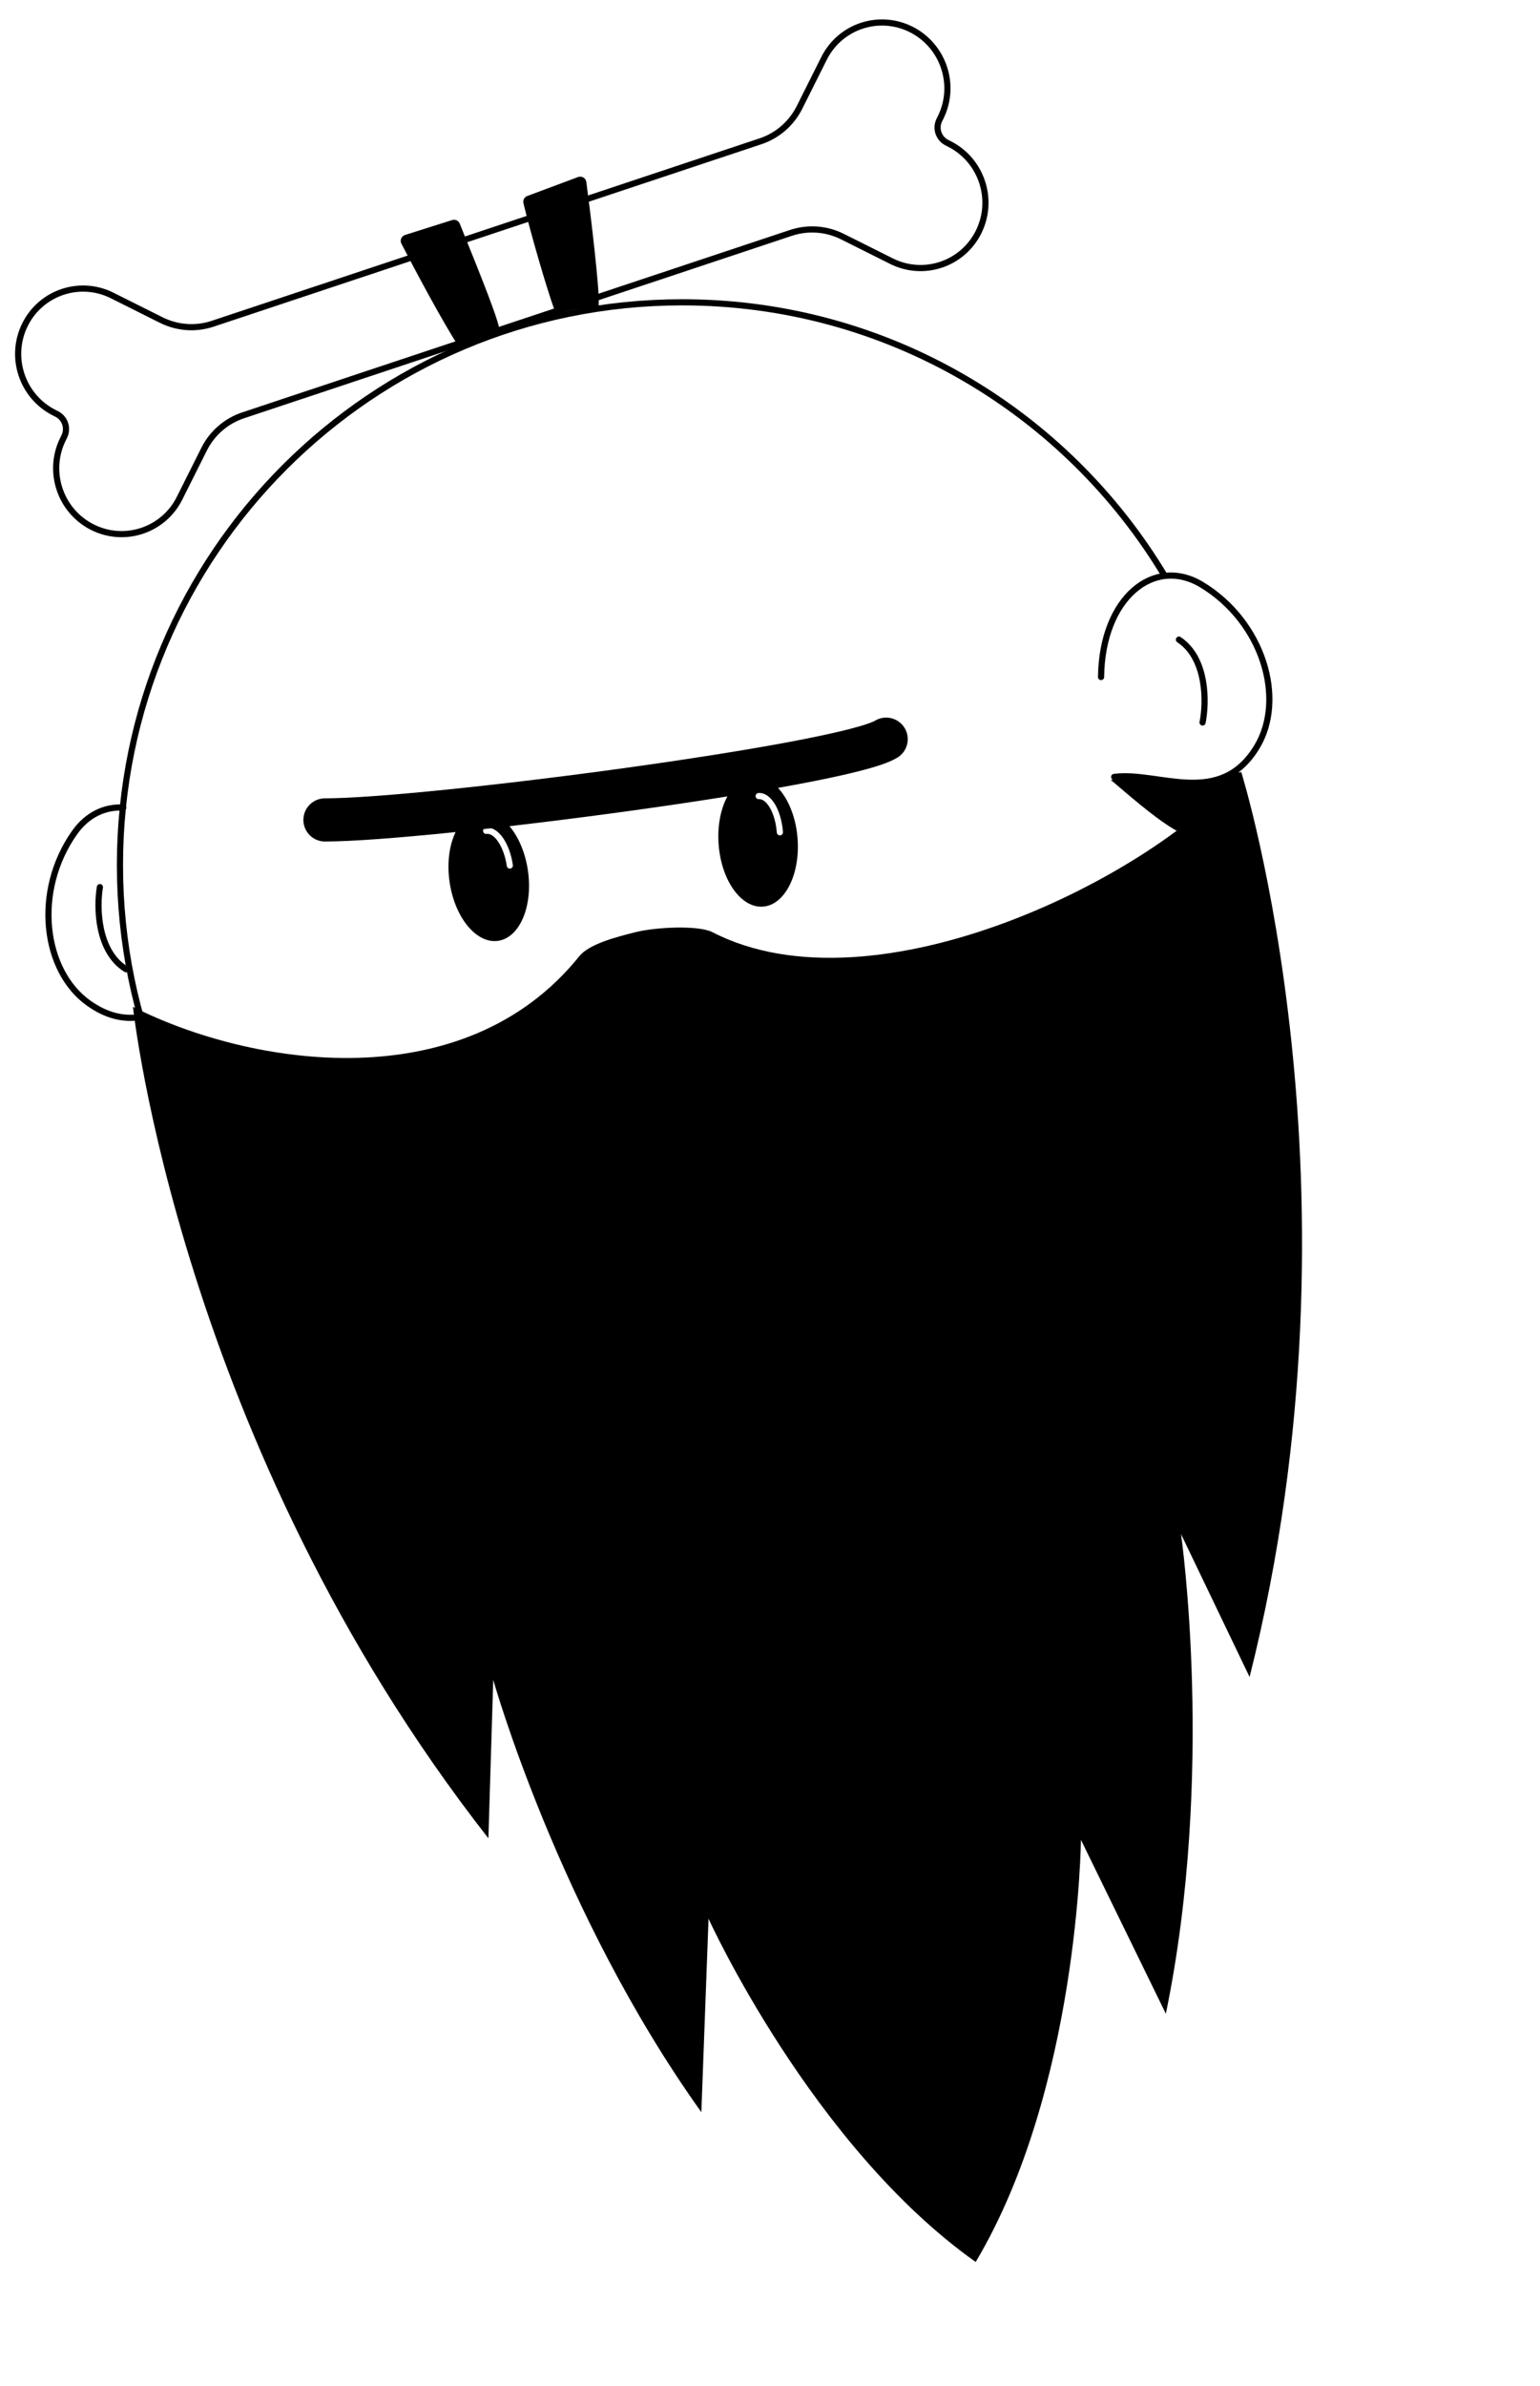 <svg width="250" height="387" viewBox="0 0 250 387" fill="none" xmlns="http://www.w3.org/2000/svg">
<path d="M20.013 130.982C16.994 130.824 14.151 132.148 12.104 135.044C5.393 144.539 7.003 157.484 14.417 162.725C17.307 164.767 19.939 165.309 22.399 165.017" stroke="black" stroke-linecap="round"/>
<path d="M20.459 157.204C15.761 154.273 15.674 147.105 16.217 143.888" stroke="black" stroke-linecap="round"/>
<path d="M200.815 125.323C201.622 130.202 202.041 135.211 202.041 140.319C202.041 190.734 161.172 231.604 110.756 231.604C60.341 231.604 19.472 190.734 19.472 140.319C19.472 89.904 60.341 49.034 110.756 49.034C144.047 49.034 173.175 66.855 189.123 93.477" stroke="black"/>
<path d="M178.745 109.811C178.89 96.971 187.325 90.143 195.093 94.843C205.041 100.862 208.742 113.371 204.041 121.139C198.022 131.087 188.074 125.068 180.873 126.014" stroke="black" stroke-linecap="round"/>
<path d="M191.384 103.745C195.992 106.817 195.864 113.984 195.224 117.184" stroke="black" stroke-linecap="round"/>
<path fill-rule="evenodd" clip-rule="evenodd" d="M123.862 147.051C127.401 146.785 129.915 141.845 129.476 136.017C129.038 130.19 125.814 125.681 122.275 125.947C118.736 126.213 116.222 131.153 116.66 136.981C117.098 142.809 120.323 147.317 123.862 147.051ZM123.119 128.624C122.843 128.644 122.637 128.884 122.658 129.16C122.678 129.435 122.918 129.641 123.194 129.621C123.723 129.581 124.376 129.987 124.972 131.002C125.55 131.986 125.982 133.408 126.104 135.033C126.125 135.308 126.365 135.515 126.641 135.494C126.916 135.473 127.122 135.233 127.102 134.958C126.97 133.215 126.505 131.638 125.835 130.496C125.183 129.386 124.24 128.539 123.119 128.624Z" fill="black"/>
<path fill-rule="evenodd" clip-rule="evenodd" d="M80.861 152.601C84.374 152.091 86.541 146.99 85.702 141.206C84.863 135.422 81.336 131.147 77.823 131.656C74.311 132.166 72.144 137.267 72.983 143.051C73.822 148.835 77.349 153.11 80.861 152.601ZM78.849 134.268C78.576 134.308 78.387 134.561 78.426 134.834C78.466 135.108 78.72 135.297 78.993 135.258C79.518 135.181 80.198 135.541 80.862 136.513C81.506 137.455 82.036 138.844 82.27 140.456C82.309 140.73 82.563 140.919 82.836 140.88C83.109 140.84 83.299 140.586 83.259 140.313C83.008 138.583 82.435 137.042 81.688 135.949C80.961 134.886 79.962 134.107 78.849 134.268Z" fill="black"/>
<path d="M201.443 135.894C194.279 138.467 189.498 134.315 180.315 126.495L185.198 126.106L194.733 126.863L200.282 125.198C200.854 127.368 201.886 132.544 201.443 135.894Z" fill="black"/>
<path d="M201.485 125.162C187.819 141.844 142.225 164.877 115.647 151.193C113.416 150.046 106.53 150.357 103.176 151.193C99.823 152.028 95.604 153.153 94.031 155.11C75.276 178.393 40.837 173.016 21.586 163.304C21.586 163.304 29.049 234.013 79.286 298.166L80.071 272.465C80.071 272.465 90.699 310.223 113.855 342.586L115.023 311.21C115.023 311.21 131.752 348.019 158.391 366.884C175.102 338.84 175.476 298.409 175.476 298.409L189.261 326.62C197.313 287.649 191.725 248.823 191.725 248.823L202.855 272.001C222.783 192.992 201.485 125.162 201.485 125.162Z" fill="black"/>
<path d="M52.751 132.988C69.265 132.988 136.885 124.162 143.86 119.891" stroke="black" stroke-width="7" stroke-linecap="round"/>
<path d="M65.607 39.292C67.848 43.627 72.438 52.248 74.88 55.912C75.823 55.293 78.24 54.127 80.571 53.402C80.09 50.929 76.199 41.529 74.169 36.459C74.072 36.216 73.804 36.09 73.554 36.169L65.901 38.59C65.606 38.683 65.465 39.017 65.607 39.292Z" fill="black" stroke="black"/>
<path d="M85.461 32.84C86.573 37.482 89.072 46.177 90.566 50.366C91.63 49.995 94.258 49.451 96.695 49.313C96.829 46.821 95.429 35.159 94.689 29.583C94.647 29.265 94.321 29.072 94.02 29.184L85.772 32.259C85.536 32.346 85.402 32.596 85.461 32.84Z" fill="black" stroke="black"/>
<path d="M152.489 19.472C152.155 20.145 152.125 20.892 152.345 21.555C152.566 22.218 153.038 22.797 153.709 23.136L154.112 23.34C159.34 25.98 161.468 32.374 158.864 37.621C156.26 42.868 149.91 44.981 144.682 42.34L136.754 38.375C134.153 37.074 131.15 36.858 128.4 37.773L39.464 67.366C36.714 68.281 34.44 70.254 33.136 72.854L29.165 80.778C26.561 86.025 20.212 88.138 14.983 85.498C9.755 82.857 7.627 76.463 10.231 71.216L10.431 70.812C10.765 70.139 10.796 69.392 10.575 68.729C10.355 68.066 9.883 67.486 9.212 67.147L8.809 66.944C3.581 64.303 1.453 57.91 4.057 52.663C6.661 47.416 13.011 45.303 18.239 47.944L26.167 51.909C28.768 53.21 31.771 53.426 34.521 52.511L123.457 22.918C126.207 22.003 128.482 20.03 129.785 17.43L133.756 9.505C136.36 4.259 142.71 2.146 147.938 4.786C153.167 7.427 155.294 13.821 152.69 19.067L152.489 19.472Z" stroke="black"/>
</svg>
